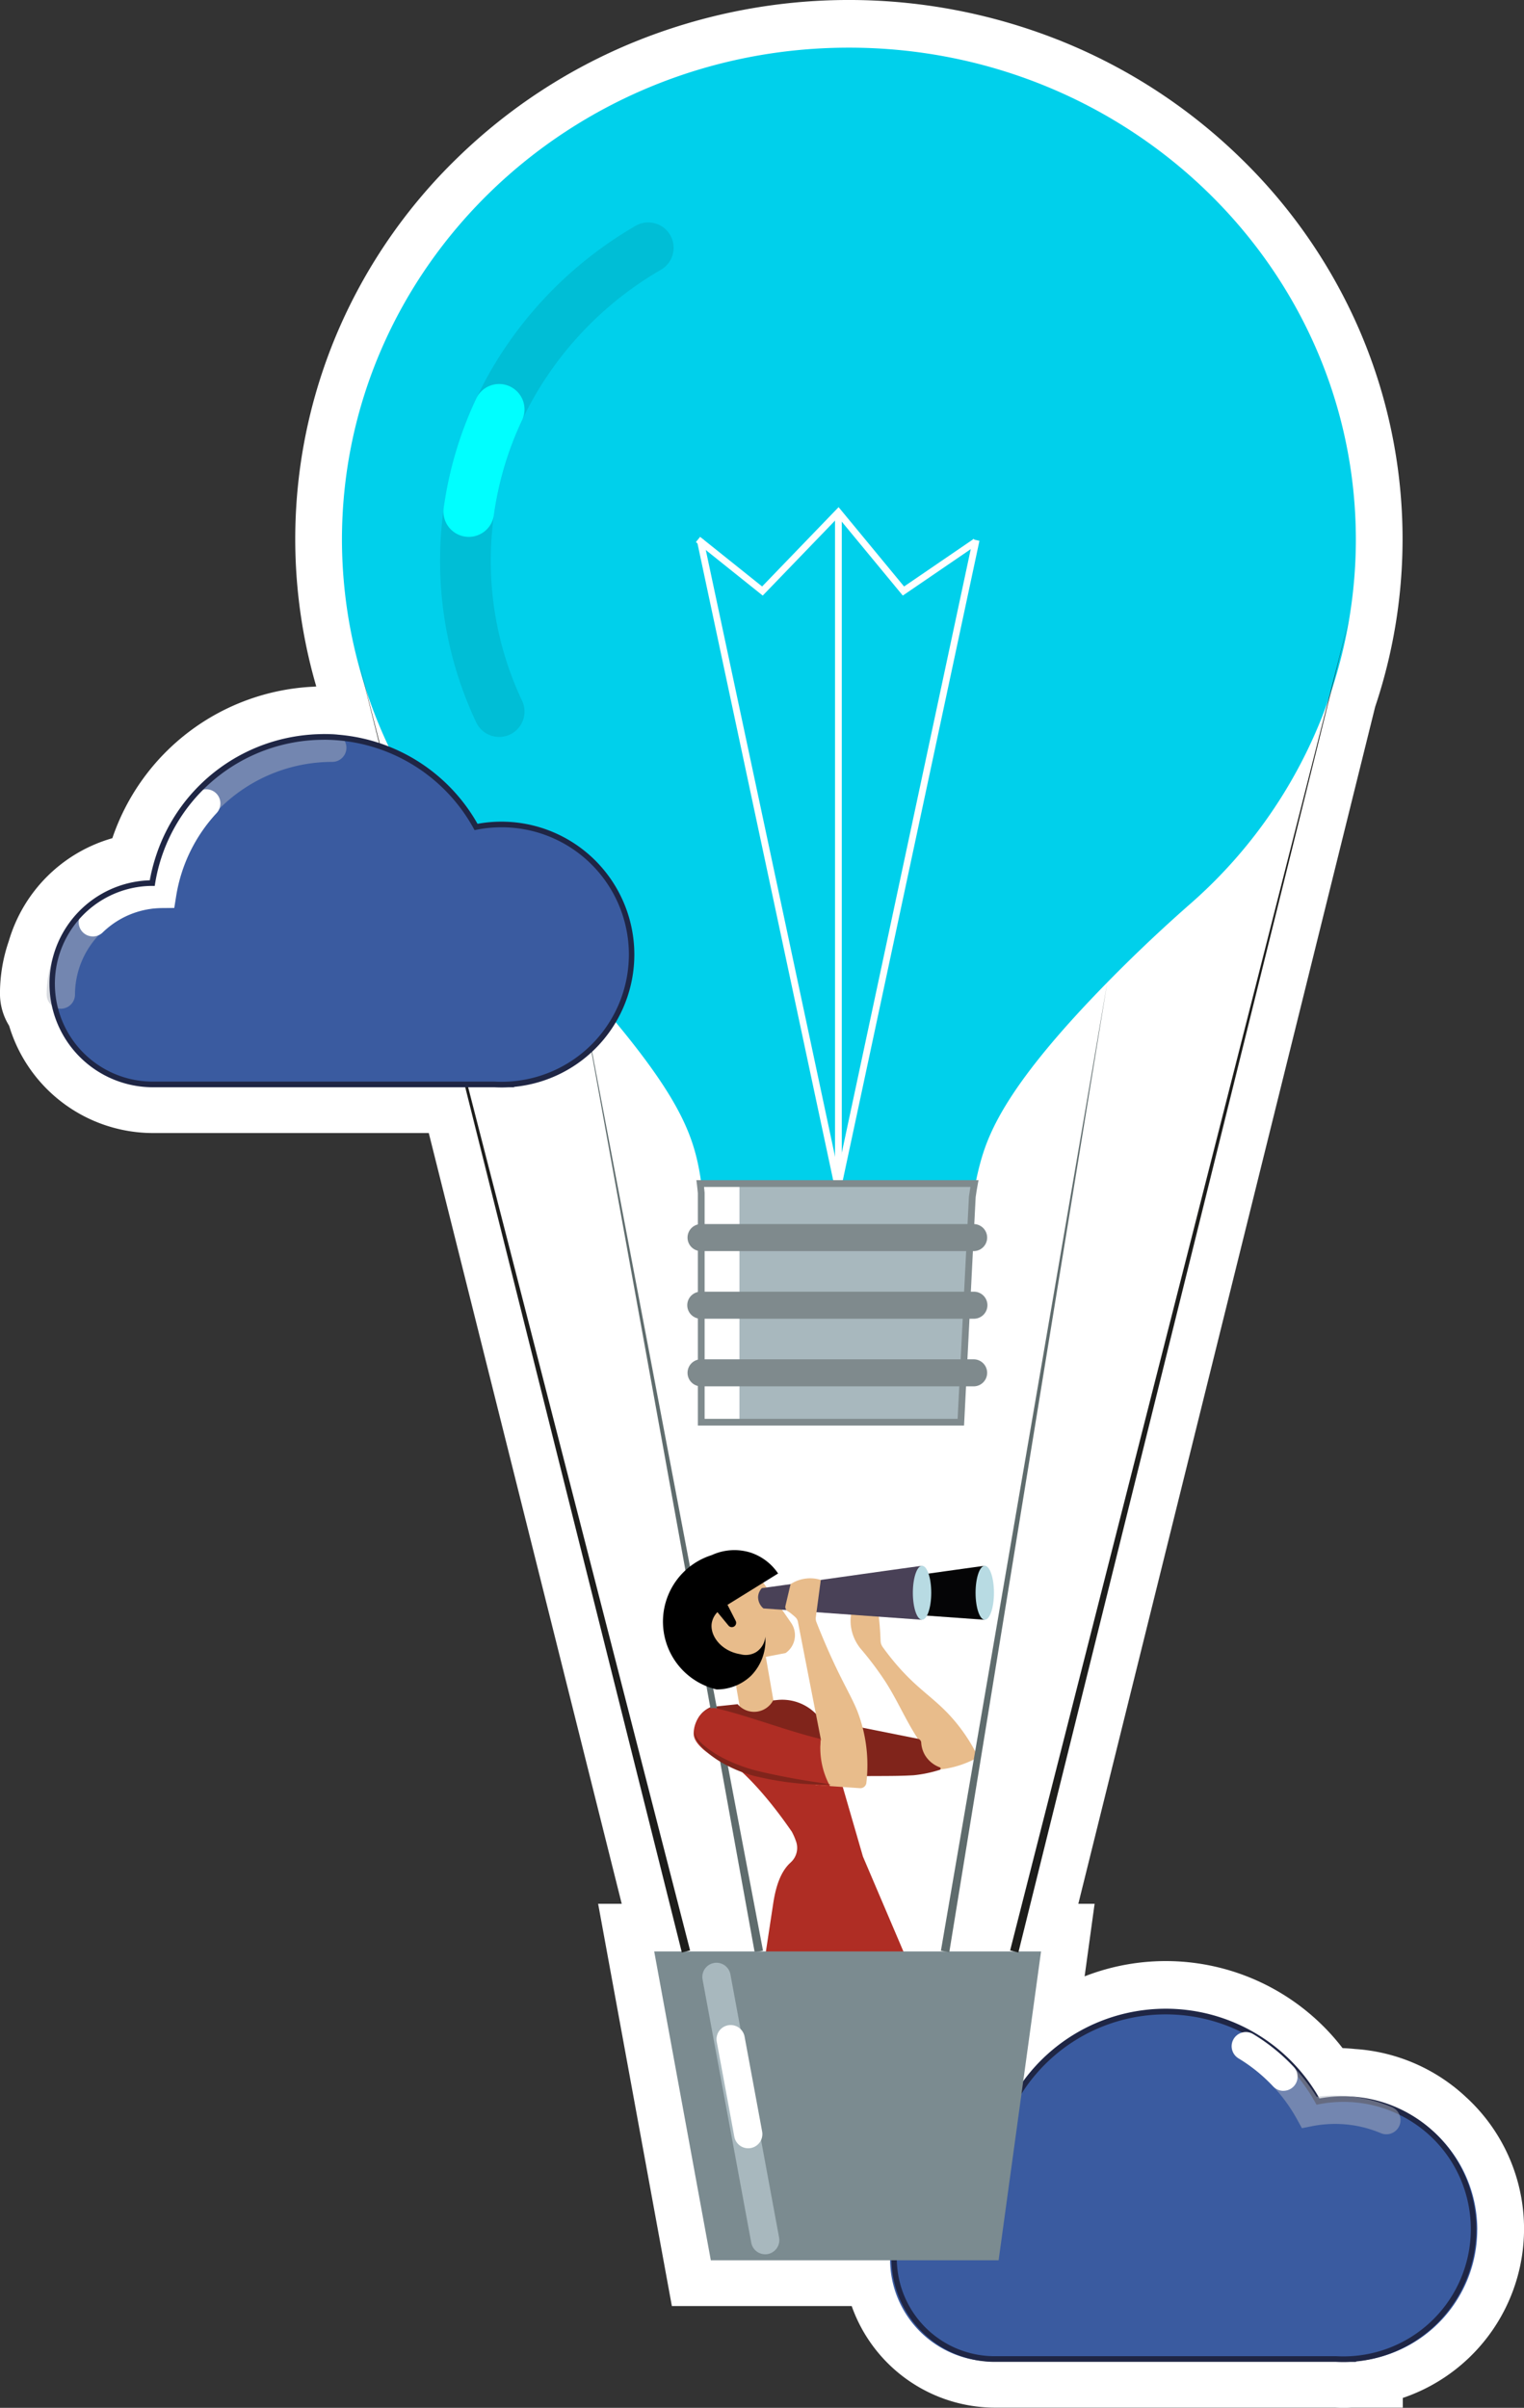 <svg id="Group_13329" data-name="Group 13329" xmlns="http://www.w3.org/2000/svg" xmlns:xlink="http://www.w3.org/1999/xlink" width="272.339" height="430.159" viewBox="0 0 272.339 430.159">
  <rect x="0" y="0" width="272.339" height="430.159" fill="#333333" stroke="none"/>
  <defs>
    <clipPath id="clip-path">
      <rect id="Rectangle_9365" data-name="Rectangle 9365" width="53.561" height="49.15" fill="none"/>
    </clipPath>
    <clipPath id="clip-path-2">
      <rect id="Rectangle_9366" data-name="Rectangle 9366" width="30.164" height="18.253" fill="none"/>
    </clipPath>
  </defs>
  <path id="Path_23241" data-name="Path 23241" d="M670.586,613.907a32.091,32.091,0,0,0-20.007-8.787c-.753-.078-1.509-.132-2.262-.162a39.881,39.881,0,0,0-46.092-12.82l1.783-12.962H601.1l53.04-213.828a94.223,94.223,0,0,0-2.914-67.557,95.869,95.869,0,0,0-21.253-30.609A98.791,98.791,0,0,0,598.534,246.6a101.768,101.768,0,0,0-76.865,0,98.793,98.793,0,0,0-31.439,20.579,95.868,95.868,0,0,0-21.253,30.609,94.252,94.252,0,0,0-4.058,63.915c-.186.013-.374.028-.56.043a39.9,39.9,0,0,0-35.88,27.063,26.985,26.985,0,0,0-18.5,18.366,28.669,28.669,0,0,0-1.581,9.4,10.843,10.843,0,0,0,1.637,5.744,26.865,26.865,0,0,0,25.713,19.164h49.277l34.48,137.695h-4.216l13.177,71.864H560.6a27.214,27.214,0,0,0,25.61,18.151h60.751c.51.024,1.017.036,1.51.036s1-.012,1.51-.036h9.1v-1.737a31.893,31.893,0,0,0,11.514-53.545" transform="translate(-408.402 -239.066)" fill="#fff"/>
  <path id="Path_23242" data-name="Path 23242" d="M645.644,577.062a23.563,23.563,0,0,0-28.15-23.1,31.458,31.458,0,0,0-58.623,10.158A18.226,18.226,0,0,0,559,600.573h61.79c.432.023.866.036,1.3.036s.873-.013,1.3-.036h.475v-.03a23.55,23.55,0,0,0,21.769-23.482" transform="translate(-381.649 -178.718)" fill="#3a5ba0"/>
  <path id="Path_23243" data-name="Path 23243" d="M529.161,482.137l-7.826-11.289c-6.846.478-11.42,5.952-10.924,10.907.341,3.408,3.07,6.463,6.781,7.92l1.44-.28,1.873,10.749,5.984-1.344-1.842-10.576,3.535-.689a3.879,3.879,0,0,0,.977-5.4" transform="translate(-387.793 -192.223)" fill="#e8bc8b"/>
  <path id="Path_23244" data-name="Path 23244" d="M528.825,519.881c-1.767,1.582-2.643,4.2-3.117,7.3l-3.7,24.279h33.647l-13.919-32.635c-1.871-6.458-3.724-12.852-5.591-19.3l-24.437-3.609a3.7,3.7,0,0,0,.207,1.812c.631,1.562,2.372,2.1,3.731,2.667,0,0,5.247,2.2,13.387,14a10.889,10.889,0,0,1,.7,1.586,3.49,3.49,0,0,1-.914,3.9" transform="translate(-387.53 -187.155)" fill="#af2d24"/>
  <path id="Path_23245" data-name="Path 23245" d="M535.626,498.606a8.454,8.454,0,0,0-9.207-6.888l-.737.078a3.854,3.854,0,0,1-6.336.671l-4.761.5a4.672,4.672,0,0,0-2.123,1.714,4.956,4.956,0,0,0-.757,2.092l24.437,3.607c-.172-.593-.344-1.184-.516-1.779" transform="translate(-387.525 -188.014)" fill="#80241b"/>
  <path id="Path_23246" data-name="Path 23246" d="M621.683,600.715c-.423,0-.861-.012-1.3-.035H559.422a18.491,18.491,0,0,1-.559-36.974,31.549,31.549,0,0,1,58.544-10.09,23.755,23.755,0,0,1,28.02,23.357,23.749,23.749,0,0,1-21.482,23.637v.071h-.962c-.44.023-.877.035-1.3.035M589.94,538.6a30.539,30.539,0,0,0-30.148,25.682l-.067.423-.429,0a17.479,17.479,0,0,0,.126,34.958h61a23.081,23.081,0,0,0,2.519,0l.458-.03a22.731,22.731,0,0,0-1.717-45.4,22.948,22.948,0,0,0-4.443.435l-.363.072-.178-.325A30.562,30.562,0,0,0,589.94,538.6" transform="translate(-381.618 -178.733)" fill="#1f2645"/>
  <path id="Path_23247" data-name="Path 23247" d="M494.358,384.525,527.38,558.153l-1.492.276Z" transform="translate(-391.03 -209.669)" fill="#5f6c6d"/>
  <path id="Path_23248" data-name="Path 23248" d="M546.888,506.808a17.664,17.664,0,0,0,9.842-1.7,1.021,1.021,0,0,0,.457-1.391,30.867,30.867,0,0,0-3.824-5.665c-3.478-4.078-6.414-5.31-10.664-10.379-.9-1.076-1.618-2.032-2.123-2.737a2.005,2.005,0,0,1-.369-1.1q-.045-1.4-.174-2.92-.117-1.338-.286-2.571h-4.665a7.844,7.844,0,0,0-.191,2.761,8.037,8.037,0,0,0,1.714,4.094,57.476,57.476,0,0,1,4.568,6.095c2.151,3.4,3.544,6.753,5.7,10.046Z" transform="translate(-382.848 -190.709)" fill="#e8bc8b"/>
  <path id="Path_23249" data-name="Path 23249" d="M640.421,334.091c0-48.57-40.56-87.942-90.593-87.942s-90.593,39.372-90.593,87.942a86.62,86.62,0,0,0,30.191,65.536h-.007c4.986,5.084,9.046,9.511,12.038,12.864,16.3,18.262,19.979,25.992,21.49,33.513.231,1.152.39,2.187.5,3.07h49.007c.21-1.114.5-2.413.891-3.837,1.538-5.557,5.005-14.1,22.648-32.091,3.42-3.489,8.215-8.191,14.245-13.519h-.006a86.623,86.623,0,0,0,30.19-65.536" transform="translate(-398.129 -237.635)" fill="#00d0eb"/>
  <path id="Path_23250" data-name="Path 23250" d="M484.381,364.04a4.532,4.532,0,0,1-4.1-2.6,67.416,67.416,0,0,1-6.456-28.92,68.1,68.1,0,0,1,9.638-34.9,70.976,70.976,0,0,1,25.289-24.885,4.53,4.53,0,1,1,4.549,7.836,61.883,61.883,0,0,0-22.059,21.694,59.024,59.024,0,0,0-8.357,30.256,58.423,58.423,0,0,0,5.595,25.063,4.533,4.533,0,0,1-4.1,6.46" transform="translate(-395.181 -232.386)" fill="#00bed6"/>
  <path id="Path_23251" data-name="Path 23251" d="M478.858,323.443a4.647,4.647,0,0,1-.628-.043,4.531,4.531,0,0,1-3.866-5.109,67.7,67.7,0,0,1,5.812-19.552,4.531,4.531,0,1,1,8.2,3.858,58.639,58.639,0,0,0-5.037,16.938,4.531,4.531,0,0,1-4.481,3.909" transform="translate(-395.08 -227.532)" fill="aqua"/>
  <rect id="Rectangle_9361" data-name="Rectangle 9361" width="1.208" height="117.536" transform="translate(124.539 96.612) rotate(-12.033)" fill="#fff"/>
  <rect id="Rectangle_9362" data-name="Rectangle 9362" width="117.536" height="1.208" transform="matrix(0.209, -0.978, 0.978, 0.209, 149.28, 211.308)" fill="#fff"/>
  <rect id="Rectangle_9363" data-name="Rectangle 9363" width="1.208" height="120.06" transform="translate(149.218 91.381)" fill="#fff"/>
  <path id="Path_23252" data-name="Path 23252" d="M523.793,330.235l-11.943-9.554.755-.943,11.082,8.866,13.666-14.168,11.7,14.174,12.461-8.512.682,1-13.371,9.134-11.546-13.98Z" transform="translate(-387.495 -223.833)" fill="#fff"/>
  <path id="Path_23253" data-name="Path 23253" d="M512.833,416.663V457.6h46.39q1.024-20.125,2.047-40.25c.087-.638.21-1.449.388-2.389H512.652c.083.662.142,1.242.182,1.7" transform="translate(-387.333 -203.518)" fill="#a8b8be"/>
  <rect id="Rectangle_9364" data-name="Rectangle 9364" width="6.822" height="42.639" transform="translate(125.319 211.44)" fill="#fff"/>
  <path id="Path_23254" data-name="Path 23254" d="M559.756,458.3H512.187V416.791c-.046-.534-.106-1.091-.177-1.655l-.087-.68h50.422l-.136.716c-.147.775-.274,1.56-.38,2.332Zm-46.36-1.208h45.212l2.022-39.728c.077-.564.166-1.134.265-1.7h-47.6c.04.357.074.708.1,1.051l0,.05Z" transform="translate(-387.48 -203.62)" fill="#7f8a8d"/>
  <path id="Path_23255" data-name="Path 23255" d="M561.733,425.811H513.025a2.416,2.416,0,1,1,0-4.832h48.708a2.416,2.416,0,0,1,0,4.832" transform="translate(-387.746 -202.301)" fill="#7f8a8d"/>
  <path id="Path_23256" data-name="Path 23256" d="M561.733,435.86H513.025a2.416,2.416,0,1,1,0-4.831h48.708a2.416,2.416,0,1,1,0,4.831" transform="translate(-387.746 -200.27)" fill="#7f8a8d"/>
  <path id="Path_23257" data-name="Path 23257" d="M561.733,445.91H513.025a2.416,2.416,0,1,1,0-4.832h48.708a2.416,2.416,0,0,1,0,4.832" transform="translate(-387.746 -198.239)" fill="#7f8a8d"/>
  <path id="Path_23258" data-name="Path 23258" d="M567.2,584.25H515.77l-10.117-55.173h69.129Z" transform="translate(-388.747 -180.454)" fill="#7b8b90"/>
  <path id="Path_23259" data-name="Path 23259" d="M523.672,487.612a3.6,3.6,0,0,1-2.867.428c-3.434-.549-5.491-3.3-5.132-5.569a3.739,3.739,0,0,1,1.012-1.955l1.978,2.4a.773.773,0,0,0,1.285-.843l-1.464-2.869.047-.022,9-5.571a9.552,9.552,0,0,0-4.856-3.713,9.663,9.663,0,0,0-7,.428,12.455,12.455,0,0,0,.857,24,8.846,8.846,0,0,0,6.142-2.428,9,9,0,0,0,2.571-7,3.648,3.648,0,0,1-1.571,2.713" transform="translate(-388.483 -192.509)"/>
  <path id="Path_23260" data-name="Path 23260" d="M526.893,493.823l21.96,4.382a.741.741,0,0,1,.6.68,5.014,5.014,0,0,0,.661,2.223,5.175,5.175,0,0,0,2.654,2.2.242.242,0,0,1-.025.46,23.33,23.33,0,0,1-4.628.958c-4.064.234-6.757.048-13.355.24-2.077.06-5.454-.346-9.736-.214Z" transform="translate(-384.833 -187.579)" fill="#80241b"/>
  <path id="Path_23261" data-name="Path 23261" d="M559.654,481.408l-28.281-2.027a2.652,2.652,0,0,1-.952-2.1,2.494,2.494,0,0,1,.667-1.523c9.712-1.333,18.919-2.666,28.63-4Z" transform="translate(-383.743 -192.038)" fill="#050506"/>
  <path id="Path_23262" data-name="Path 23262" d="M556.712,476.585c0,2.664-.736,4.823-1.643,4.823s-1.643-2.159-1.643-4.823.736-4.823,1.643-4.823,1.643,2.159,1.643,4.823" transform="translate(-379.092 -192.038)" fill="#b8dbe3"/>
  <path id="Path_23263" data-name="Path 23263" d="M578,385.07,549.773,558.306l-1.5-.25Z" transform="translate(-380.133 -209.558)" fill="#5f6c6d"/>
  <path id="Path_23264" data-name="Path 23264" d="M550.333,481.408l-28.281-2.027a2.651,2.651,0,0,1-.952-2.1,2.494,2.494,0,0,1,.667-1.523c9.712-1.333,18.919-2.666,28.63-4Z" transform="translate(-385.627 -192.038)" fill="#494157"/>
  <path id="Path_23265" data-name="Path 23265" d="M547.391,476.585c0,2.664-.736,4.823-1.643,4.823s-1.643-2.159-1.643-4.823.736-4.823,1.643-4.823,1.643,2.159,1.643,4.823" transform="translate(-380.977 -192.038)" fill="#b8dbe3"/>
  <path id="Path_23266" data-name="Path 23266" d="M530.535,510.568l7.947.548a1.076,1.076,0,0,0,1.146-.969,26.851,26.851,0,0,0-1.636-12.862c-1.181-2.914-2.88-5.407-5.712-12-.66-1.534-1.19-2.848-1.574-3.823a1.8,1.8,0,0,1-.109-.9q.444-3.325.886-6.651a6.4,6.4,0,0,0-5.4.757l-.406,1.721-.51,2.159a.88.88,0,0,0,.43.964,4.725,4.725,0,0,1,.619.436c.261.212.533.438.745.641a1.508,1.508,0,0,1,.436.8q2.041,10.469,4.084,20.936Z" transform="translate(-384.808 -191.66)" fill="#e8bc8b"/>
  <path id="Path_23267" data-name="Path 23267" d="M534.237,498.436a14.276,14.276,0,0,0,1.653,8.427,74.783,74.783,0,0,1-13.568-2,23.115,23.115,0,0,1-9-4.5c-1-.9-1.862-1.864-1.8-3.053a5.307,5.307,0,0,1,.98-2.87,5.151,5.151,0,0,1,.835-.9,2.7,2.7,0,0,1,2.376-.553c6.009,1.437,12.516,4.016,18.526,5.453" transform="translate(-387.562 -187.764)" fill="#af2d24"/>
  <path id="Path_23268" data-name="Path 23268" d="M461.584,336.833l59.387,230.911-1.471.373Z" transform="translate(-397.654 -219.307)" fill="#1d1d1b"/>
  <path id="Path_23269" data-name="Path 23269" d="M619.28,330.553l-59.243,238.83-1.471-.369Z" transform="translate(-378.054 -220.576)" fill="#1d1d1b"/>
  <path id="Path_23270" data-name="Path 23270" d="M511.7,496.313a2.684,2.684,0,0,0,.609,1.544,7.531,7.531,0,0,0,1.194,1.178,17.9,17.9,0,0,0,2.8,1.88,25.581,25.581,0,0,0,3.069,1.415,26.848,26.848,0,0,0,3.207,1.039c1.1.278,2.219.526,3.335.76s2.238.446,3.361.659c2.25.405,4.515.74,6.8,1.083a46.905,46.905,0,0,1-6.91-.3c-1.149-.121-2.29-.307-3.43-.5s-2.267-.451-3.395-.718a23.151,23.151,0,0,1-6.434-2.759,15.233,15.233,0,0,1-2.737-2.2,7.254,7.254,0,0,1-1.09-1.387,3.274,3.274,0,0,1-.335-.823,2.381,2.381,0,0,1-.041-.873" transform="translate(-387.531 -187.076)" fill="#80241b"/>
  <path id="Path_23271" data-name="Path 23271" d="M524.036,582.841a2.528,2.528,0,0,1-2.484-2.07l-8.7-47.021a2.529,2.529,0,1,1,4.974-.921l8.7,47.023a2.534,2.534,0,0,1-2.489,2.99" transform="translate(-387.302 -180.114)" fill="#a8b8be"/>
  <path id="Path_23272" data-name="Path 23272" d="M520.581,562.031a2.528,2.528,0,0,1-2.483-2.07l-3.139-16.954a2.529,2.529,0,0,1,4.974-.921l3.137,16.956a2.535,2.535,0,0,1-2.49,2.99" transform="translate(-386.875 -178.243)" fill="#fff"/>
  <path id="Path_23273" data-name="Path 23273" d="M519.676,387.462A23.251,23.251,0,0,0,491.9,364.67a31.044,31.044,0,0,0-57.851,10.023,17.985,17.985,0,0,0,.131,35.969h60.973c.427.024.855.036,1.287.036s.861-.012,1.286-.036h.469v-.029a23.239,23.239,0,0,0,21.482-23.172" transform="translate(-406.828 -216.932)" fill="#3a5ba0"/>
  <g id="Group_13283" data-name="Group 13283" transform="translate(8.346 131.053)" opacity="0.49">
    <g id="Group_13282" data-name="Group 13282" transform="translate(0 0)">
      <g id="Group_13281" data-name="Group 13281" clip-path="url(#clip-path)">
        <path id="Path_23274" data-name="Path 23274" d="M417.874,397.236a2.529,2.529,0,0,1-2.529-2.529,20.577,20.577,0,0,1,18.272-20.391,33.577,33.577,0,0,1,32.76-26.23,2.529,2.529,0,1,1,0,5.058,28.52,28.52,0,0,0-28.15,23.977l-.338,2.116-2.141.014A15.5,15.5,0,0,0,420.4,394.707a2.529,2.529,0,0,1-2.529,2.529" transform="translate(-415.345 -348.086)" fill="#aeb3bf"/>
      </g>
    </g>
  </g>
  <path id="Path_23275" data-name="Path 23275" d="M422.63,382.653a2.529,2.529,0,0,1-1.761-4.344,20.41,20.41,0,0,1,12.038-5.667,33.4,33.4,0,0,1,8.132-15.467,2.529,2.529,0,1,1,3.711,3.437,28.362,28.362,0,0,0-7.232,14.839l-.338,2.115-2.142.016a15.379,15.379,0,0,0-10.647,4.359,2.519,2.519,0,0,1-1.761.714" transform="translate(-406.038 -215.36)" fill="#fff"/>
  <g id="Group_13286" data-name="Group 13286" transform="translate(220.108 363.036)" opacity="0.49">
    <g id="Group_13285" data-name="Group 13285" transform="translate(0 0)">
      <g id="Group_13284" data-name="Group 13284" clip-path="url(#clip-path-2)">
        <path id="Path_23276" data-name="Path 23276" d="M619.138,559.32a2.529,2.529,0,0,1-.985-.2,20.888,20.888,0,0,0-8.18-1.65,21.188,21.188,0,0,0-4.109.4l-1.815.359-.892-1.62a29.089,29.089,0,0,0-10.43-10.848,2.53,2.53,0,1,1,2.615-4.331,34.144,34.144,0,0,1,11.336,11.187,26.23,26.23,0,0,1,3.295-.208,25.9,25.9,0,0,1,10.151,2.051,2.529,2.529,0,0,1-.986,4.859" transform="translate(-591.505 -541.067)" fill="#aeb3bf"/>
      </g>
    </g>
  </g>
  <path id="Path_23277" data-name="Path 23277" d="M600.747,551.557a2.523,2.523,0,0,1-1.845-.8,29.015,29.015,0,0,0-6.173-5,2.529,2.529,0,0,1,2.613-4.331,34.114,34.114,0,0,1,7.249,5.865,2.53,2.53,0,0,1-1.844,4.26" transform="translate(-371.396 -178.031)" fill="#fff"/>
  <path id="Path_23278" data-name="Path 23278" d="M496.524,411.291c-.421,0-.858-.013-1.3-.036H434.263a18.491,18.491,0,0,1-.559-36.974,31.549,31.549,0,0,1,58.544-10.09,23.755,23.755,0,0,1,28.02,23.357,23.749,23.749,0,0,1-21.482,23.637v.071h-.962c-.442.023-.879.036-1.3.036m-31.744-62.114a30.539,30.539,0,0,0-30.148,25.682l-.067.423-.428,0a17.479,17.479,0,0,0,.125,34.958h61a23.171,23.171,0,0,0,2.518,0l.459-.03a22.731,22.731,0,0,0-1.718-45.4,22.936,22.936,0,0,0-4.443.435l-.362.072-.179-.325a30.56,30.56,0,0,0-26.76-15.822" transform="translate(-406.913 -217.017)" fill="#1f2645"/>
</svg>
